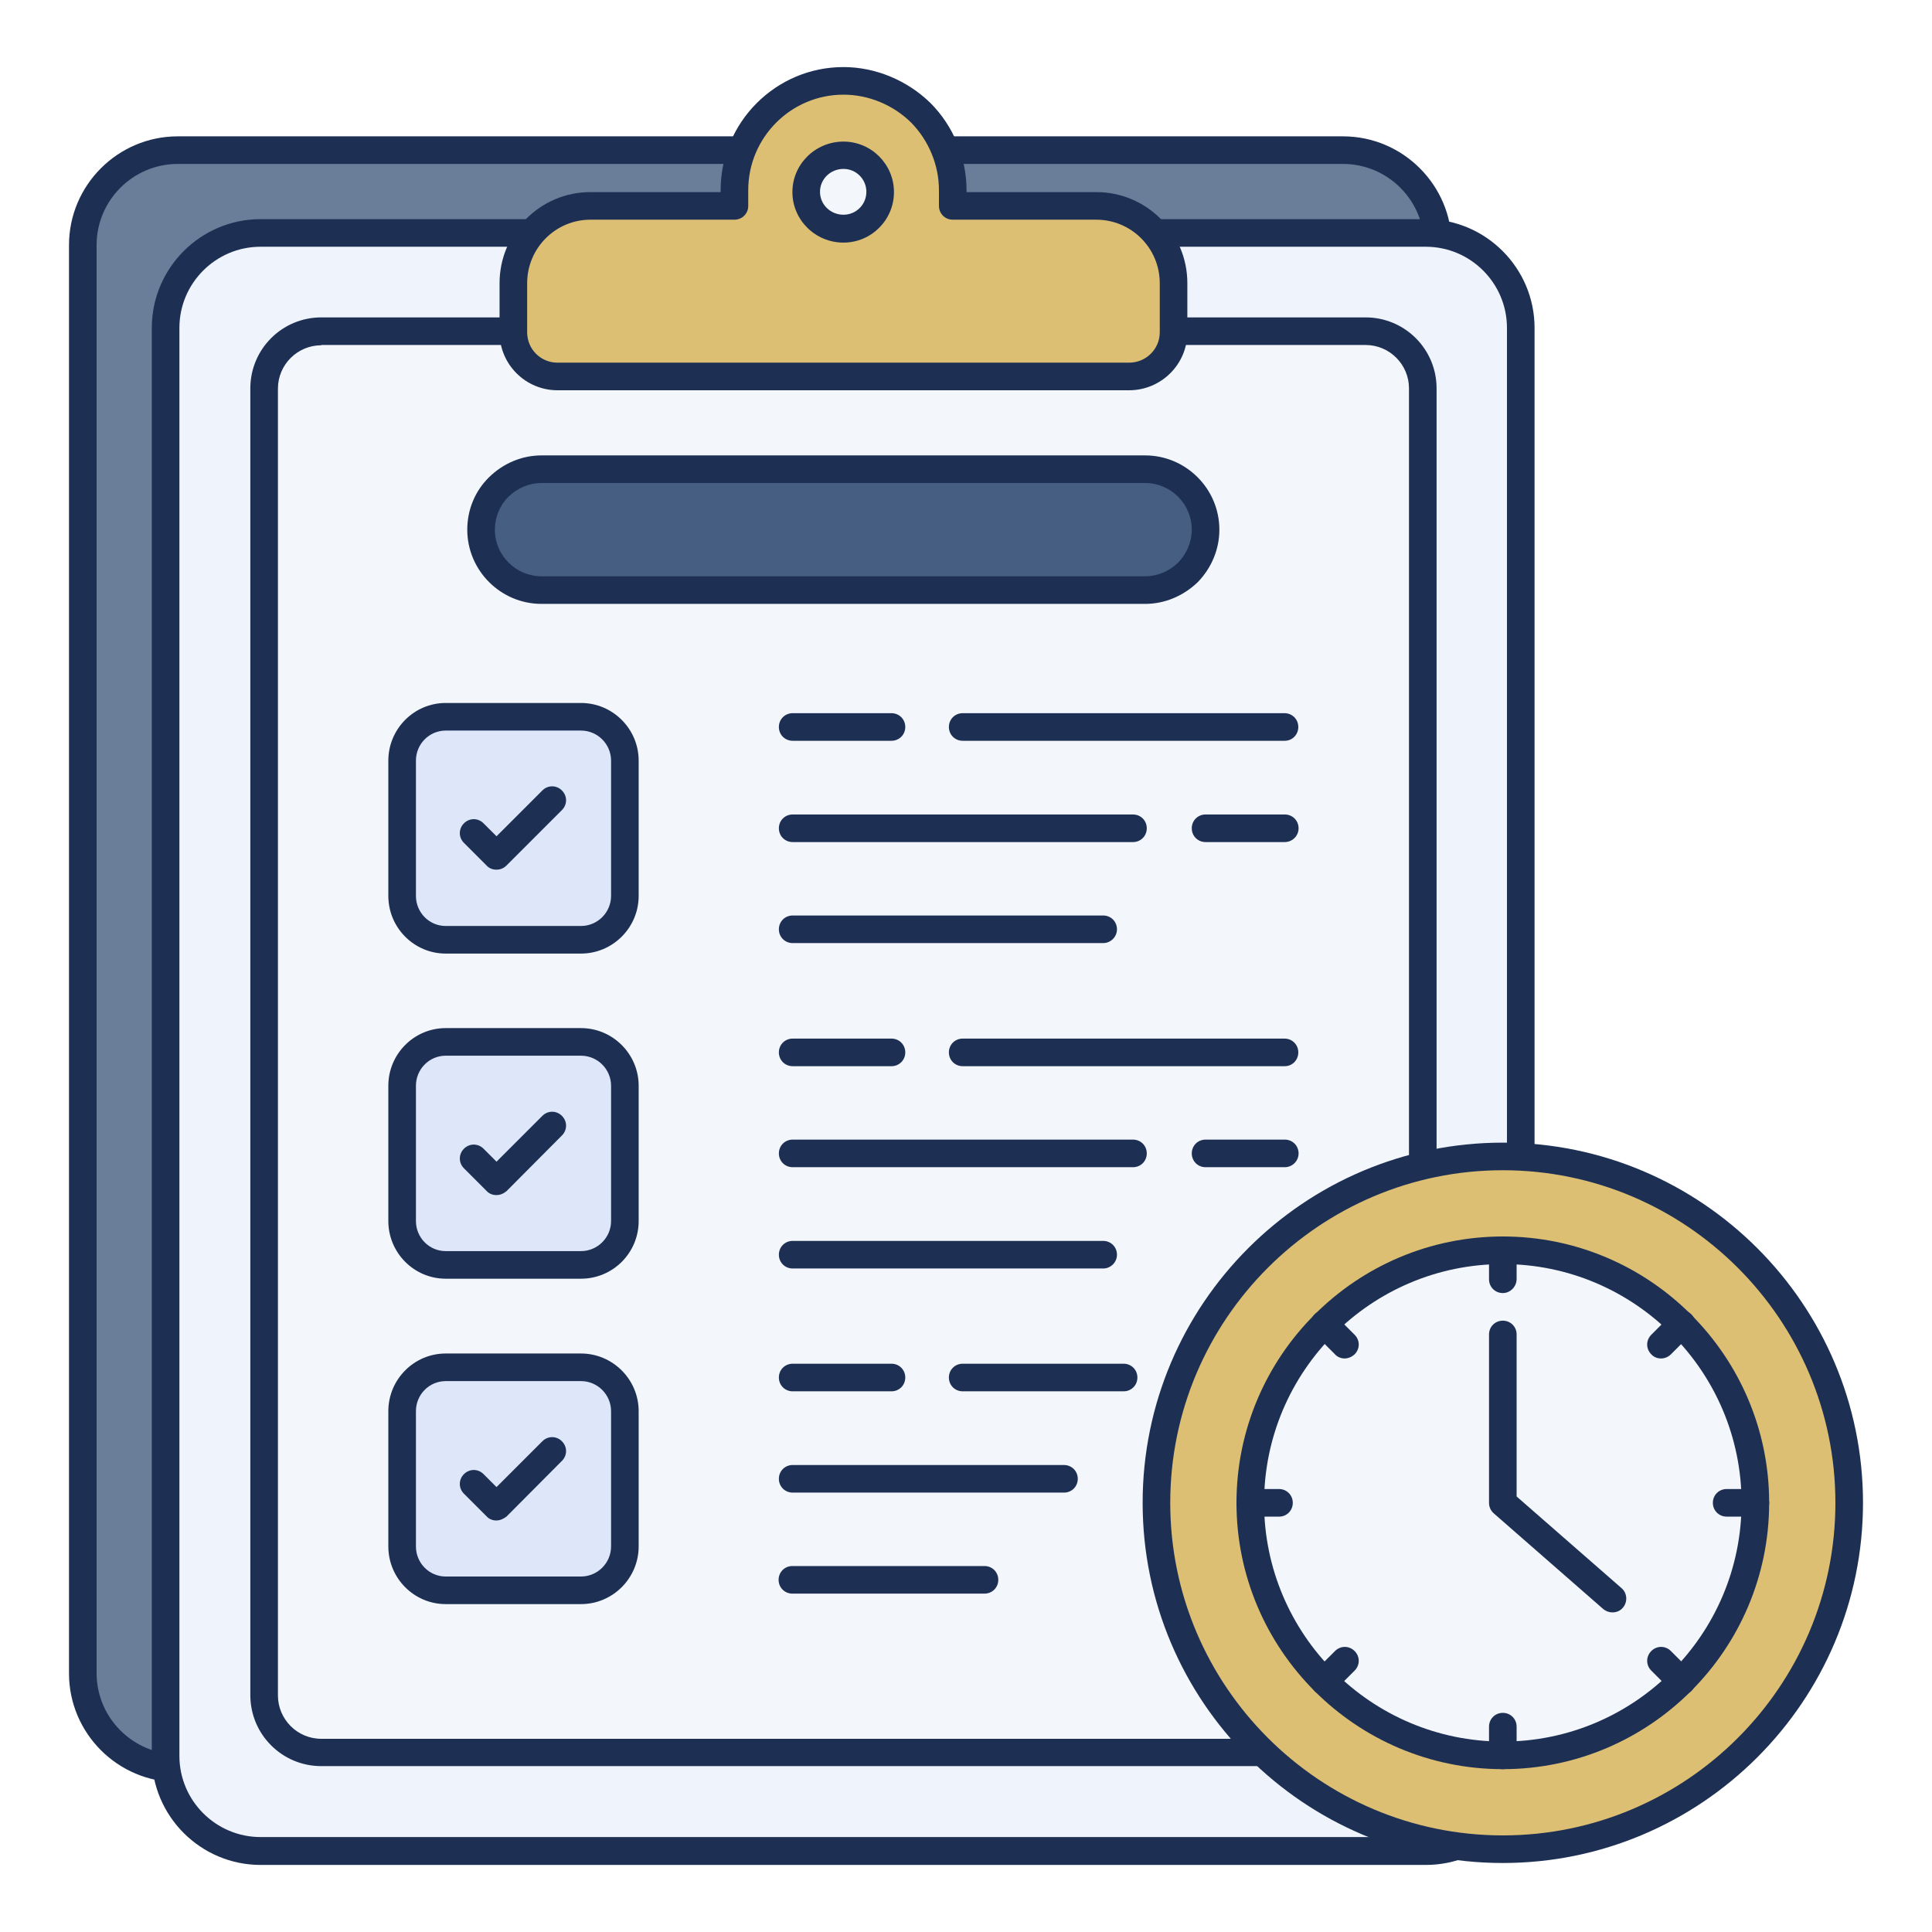 <svg xmlns="http://www.w3.org/2000/svg" xml:space="preserve" id="Deadline" x="0" y="0" enable-background="new 0 0 70 70" version="1.1" viewBox="0 0 70 70">
  <path fill="#6a7e9a" d="M48.66,64.07H6.44c-1.9,0-3.44-1.54-3.44-3.44V8.88c0-1.9,1.54-3.44,3.44-3.44h42.22
			c1.9,0,3.44,1.54,3.44,3.44v51.74C52.11,62.53,50.57,64.07,48.66,64.07z" class="color5b52c5 svgShape"></path>
  <path fill="#1d3054" d="M48.66,64.57H6.44c-2.17,0-3.94-1.77-3.94-3.94V8.88c0-2.17,1.77-3.94,3.94-3.94h42.22
			c2.17,0,3.94,1.77,3.94,3.94v51.74C52.61,62.8,50.84,64.57,48.66,64.57z M6.44,5.94c-1.62,0-2.94,1.32-2.94,2.94v51.74
			c0,1.62,1.32,2.94,2.94,2.94h42.22c1.62,0,2.94-1.32,2.94-2.94V8.88c0-1.62-1.32-2.94-2.94-2.94H6.44z" class="color000100 svgShape"></path>
  <path fill="#eff3fc" d="M55.11,11.88v51.74c0,1.9-1.54,3.45-3.44,3.45H9.45c-1.9,0-3.45-1.55-3.45-3.45V11.88
			c0-1.9,1.55-3.45,3.45-3.45h42.22C53.57,8.43,55.11,9.98,55.11,11.88z" class="color8f90fb svgShape"></path>
  <path fill="#1d3054" d="M51.66,67.57H9.44c-2.17,0-3.94-1.77-3.94-3.94V11.88c0-2.17,1.77-3.94,3.94-3.94h42.22
			c2.17,0,3.94,1.77,3.94,3.94v51.74C55.61,65.8,53.84,67.57,51.66,67.57z M9.44,8.94c-1.62,0-2.94,1.32-2.94,2.94v51.74
			c0,1.62,1.32,2.94,2.94,2.94h42.22c1.62,0,2.94-1.32,2.94-2.94V11.88c0-1.62-1.32-2.94-2.94-2.94H9.44z" class="color000100 svgShape"></path>
  <path fill="#f3f6fb" d="M51.55,14.07v40.2v9.22H11.64c-1.14,0-2.07-0.93-2.07-2.07V14.07c0-1.14,0.93-2.07,2.07-2.07h37.84
			C50.62,12.01,51.55,12.93,51.55,14.07z" class="colorffffff svgShape"></path>
  <path fill="#1d3054" d="M51.55,63.99H11.64c-1.42,0-2.57-1.15-2.57-2.57V14.07c0-1.42,1.15-2.57,2.57-2.57h37.84
			c1.42,0,2.57,1.15,2.57,2.57v49.42C52.05,63.77,51.82,63.99,51.55,63.99z M11.64,12.51c-0.86,0-1.57,0.7-1.57,1.57v47.35
			c0,0.86,0.7,1.57,1.57,1.57h39.41V14.07c0-0.86-0.7-1.57-1.57-1.57H11.64z" class="color000100 svgShape"></path>
  <path fill="#ddbf74" d="M42.52,10.26v1.78c0,0.88-0.72,1.6-1.61,1.6H20.2c-0.89,0-1.6-0.72-1.6-1.6v-1.78c0-1.54,1.25-2.8,2.79-2.8
			h5.22V6.89c0-2.18,1.76-3.96,3.95-3.96c1.09,0,2.09,0.46,2.8,1.16c0.71,0.71,1.16,1.71,1.16,2.8v0.57h5.2
			C41.26,7.46,42.52,8.72,42.52,10.26z" class="colorfbe063 svgShape"></path>
  <path fill="#1d3054" d="M40.91,14.14H20.2c-1.16,0-2.1-0.94-2.1-2.1v-1.78c0-1.82,1.48-3.3,3.29-3.3h4.72V6.89
			c0-2.46,2-4.46,4.45-4.46c1.16,0,2.31,0.48,3.15,1.3c0.83,0.83,1.31,1.98,1.31,3.16v0.07h4.7c1.82,0,3.3,1.48,3.3,3.3v1.78
			C43.02,13.2,42.07,14.14,40.91,14.14z M21.39,7.96c-1.26,0-2.29,1.03-2.29,2.3v1.78c0,0.61,0.49,1.1,1.1,1.1h20.71
			c0.61,0,1.11-0.49,1.11-1.1v-1.78c0-1.27-1.03-2.3-2.3-2.3h-5.2c-0.28,0-0.5-0.22-0.5-0.5V6.89c0-0.91-0.37-1.8-1.01-2.45
			c-0.65-0.64-1.54-1.01-2.45-1.01c-1.9,0-3.45,1.55-3.45,3.46v0.57c0,0.28-0.22,0.5-0.5,0.5H21.39z" class="color000100 svgShape"></path>
  <path fill="#f3f6fb" d="M30.56,5.62c0.74,0,1.33,0.6,1.33,1.33c0,0.74-0.6,1.33-1.33,1.33c-0.75,0-1.35-0.6-1.35-1.33
			C29.21,6.22,29.81,5.62,30.56,5.62z" class="colorffffff svgShape"></path>
  <path fill="#1d3054" d="M30.56,8.79c-1.02,0-1.85-0.82-1.85-1.83s0.83-1.83,1.85-1.83c1.01,0,1.83,0.82,1.83,1.83
			S31.57,8.79,30.56,8.79z M30.56,6.12c-0.47,0-0.85,0.37-0.85,0.83s0.38,0.83,0.85,0.83c0.46,0,0.83-0.37,0.83-0.83
			S31.02,6.12,30.56,6.12z" class="color000100 svgShape"></path>
  <path fill="#455e81" d="M43.68,19.19c0,0.6-0.25,1.15-0.64,1.55c-0.4,0.39-0.95,0.64-1.55,0.64H19.62c-1.21,0-2.19-0.98-2.19-2.19
			c0-0.6,0.24-1.15,0.64-1.55c0.4-0.39,0.94-0.64,1.55-0.64h21.87C42.7,17,43.68,17.98,43.68,19.19z" class="color495e66 svgShape"></path>
  <path fill="#1d3054" d="M41.49,21.88H19.62c-1.48,0-2.69-1.21-2.69-2.69c0-0.72,0.28-1.4,0.79-1.9c0.52-0.51,1.2-0.79,1.9-0.79h21.87
			c1.48,0,2.69,1.21,2.69,2.69c0,0.71-0.28,1.38-0.78,1.9C42.87,21.6,42.19,21.88,41.49,21.88z M19.62,17.5
			c-0.44,0-0.87,0.18-1.2,0.5c-0.31,0.31-0.49,0.74-0.49,1.19c0,0.93,0.76,1.69,1.69,1.69h21.87c0.45,0,0.87-0.18,1.2-0.5
			c0.31-0.32,0.49-0.75,0.49-1.19c0-0.93-0.76-1.69-1.69-1.69H19.62z" class="color000100 svgShape"></path>
  <path fill="#dee7fa" d="M22.64,27.56v4.9c0,0.88-0.71,1.59-1.59,1.59h-4.9c-0.87,0-1.58-0.71-1.58-1.59v-4.9
				c0-0.88,0.71-1.59,1.58-1.59h4.9C21.93,25.97,22.64,26.68,22.64,27.56z" class="color54e28e svgShape"></path>
  <path fill="#1d3054" d="M21.05,34.55h-4.9c-1.15,0-2.08-0.94-2.08-2.09v-4.9c0-1.15,0.93-2.09,2.08-2.09h4.9
				c1.15,0,2.09,0.94,2.09,2.09v4.9C23.14,33.61,22.2,34.55,21.05,34.55z M16.15,26.47c-0.6,0-1.08,0.49-1.08,1.09v4.9
				c0,0.6,0.48,1.09,1.08,1.09h4.9c0.6,0,1.09-0.49,1.09-1.09v-4.9c0-0.6-0.49-1.09-1.09-1.09H16.15z" class="color000100 svgShape"></path>
  <g fill="#b68f2f" class="color000000 svgShape">
    <path fill="#1d3054" d="M46.55 26.84H34.88c-.28 0-.5-.22-.5-.5s.22-.5.5-.5h11.66c.28 0 .5.22.5.5S46.82 26.84 46.55 26.84zM32.3 26.84h-3.58c-.28 0-.5-.22-.5-.5s.22-.5.5-.5h3.58c.28 0 .5.22.5.5S32.58 26.84 32.3 26.84zM46.55 30.51h-2.87c-.28 0-.5-.22-.5-.5s.22-.5.5-.5h2.87c.28 0 .5.22.5.5S46.82 30.51 46.55 30.51zM41.05 30.51H28.72c-.28 0-.5-.22-.5-.5s.22-.5.5-.5h12.33c.28 0 .5.22.5.5S41.33 30.51 41.05 30.51zM39.97 34.17H28.72c-.28 0-.5-.22-.5-.5s.22-.5.5-.5h11.25c.28 0 .5.22.5.5S40.24 34.17 39.97 34.17z" class="color000100 svgShape"></path>
  </g>
  <g fill="#b68f2f" class="color000000 svgShape">
    <path fill="#dee7fa" d="M22.64,39.34v4.9c0,0.88-0.71,1.59-1.59,1.59h-4.9c-0.87,0-1.58-0.71-1.58-1.59v-4.9
				c0-0.88,0.71-1.59,1.58-1.59h4.9C21.93,37.75,22.64,38.46,22.64,39.34z" class="color54e28e svgShape"></path>
    <path fill="#1d3054" d="M21.05,46.33h-4.9c-1.15,0-2.08-0.94-2.08-2.09v-4.9c0-1.15,0.93-2.09,2.08-2.09h4.9
				c1.15,0,2.09,0.94,2.09,2.09v4.9C23.14,45.4,22.2,46.33,21.05,46.33z M16.15,38.25c-0.6,0-1.08,0.49-1.08,1.09v4.9
				c0,0.6,0.48,1.09,1.08,1.09h4.9c0.6,0,1.09-0.49,1.09-1.09v-4.9c0-0.6-0.49-1.09-1.09-1.09H16.15z" class="color000100 svgShape"></path>
    <g fill="#b68f2f" class="color000000 svgShape">
      <path fill="#1d3054" d="M46.55 38.63H34.88c-.28 0-.5-.22-.5-.5s.22-.5.5-.5h11.66c.28 0 .5.22.5.5S46.82 38.63 46.55 38.63zM32.3 38.63h-3.58c-.28 0-.5-.22-.5-.5s.22-.5.5-.5h3.58c.28 0 .5.22.5.5S32.58 38.63 32.3 38.63zM46.55 42.29h-2.87c-.28 0-.5-.22-.5-.5s.22-.5.5-.5h2.87c.28 0 .5.22.5.5S46.82 42.29 46.55 42.29zM41.05 42.29H28.72c-.28 0-.5-.22-.5-.5s.22-.5.5-.5h12.33c.28 0 .5.22.5.5S41.33 42.29 41.05 42.29zM39.97 45.96H28.72c-.28 0-.5-.22-.5-.5s.22-.5.5-.5h11.25c.28 0 .5.22.5.5S40.24 45.96 39.97 45.96z" class="color000100 svgShape"></path>
    </g>
  </g>
  <g fill="#b68f2f" class="color000000 svgShape">
    <path fill="#dee7fa" d="M22.64,51.13v4.9c0,0.88-0.71,1.59-1.59,1.59h-4.9c-0.87,0-1.58-0.71-1.58-1.59v-4.9
				c0-0.88,0.71-1.59,1.58-1.59h4.9C21.93,49.54,22.64,50.25,22.64,51.13z" class="color54e28e svgShape"></path>
    <path fill="#1d3054" d="M21.05,58.12h-4.9c-1.15,0-2.08-0.94-2.08-2.09v-4.9c0-1.15,0.93-2.09,2.08-2.09h4.9
				c1.15,0,2.09,0.94,2.09,2.09v4.9C23.14,57.18,22.2,58.12,21.05,58.12z M16.15,50.04c-0.6,0-1.08,0.49-1.08,1.09v4.9
				c0,0.6,0.48,1.09,1.08,1.09h4.9c0.6,0,1.09-0.49,1.09-1.09v-4.9c0-0.6-0.49-1.09-1.09-1.09H16.15z" class="color000100 svgShape"></path>
    <g fill="#b68f2f" class="color000000 svgShape">
      <path fill="#1d3054" d="M40.71 50.41h-5.83c-.28 0-.5-.22-.5-.5s.22-.5.5-.5h5.83c.28 0 .5.22.5.5S40.99 50.41 40.71 50.41zM32.3 50.41h-3.58c-.28 0-.5-.22-.5-.5s.22-.5.5-.5h3.58c.28 0 .5.22.5.5S32.58 50.41 32.3 50.41zM38.55 54.08h-9.83c-.28 0-.5-.22-.5-.5s.22-.5.5-.5h9.83c.28 0 .5.22.5.5S38.83 54.08 38.55 54.08zM35.67 57.74h-6.96c-.28 0-.5-.22-.5-.5s.22-.5.5-.5h6.96c.28 0 .5.22.5.5S35.95 57.74 35.67 57.74z" class="color000100 svgShape"></path>
    </g>
  </g>
  <g fill="#b68f2f" class="color000000 svgShape">
    <path fill="#1d3054" d="M17.98,31.51c-0.13,0-0.26-0.05-0.35-0.15l-0.82-0.82c-0.2-0.2-0.2-0.51,0-0.71s0.51-0.2,0.71,0l0.47,0.47
			l1.66-1.66c0.2-0.2,0.51-0.2,0.71,0s0.2,0.51,0,0.71l-2.01,2.01C18.24,31.47,18.11,31.51,17.98,31.51z" class="color000100 svgShape"></path>
  </g>
  <g fill="#b68f2f" class="color000000 svgShape">
    <path fill="#1d3054" d="M17.98,43.3c-0.13,0-0.26-0.05-0.35-0.15l-0.82-0.82c-0.2-0.2-0.2-0.51,0-0.71s0.51-0.2,0.71,0l0.47,0.47
			l1.66-1.66c0.2-0.2,0.51-0.2,0.71,0s0.2,0.51,0,0.71l-2.01,2.02C18.24,43.25,18.12,43.3,17.98,43.3z" class="color000100 svgShape"></path>
  </g>
  <g fill="#b68f2f" class="color000000 svgShape">
    <path fill="#1d3054" d="M17.98,55.09c-0.13,0-0.26-0.05-0.35-0.15l-0.82-0.82c-0.2-0.2-0.2-0.51,0-0.71s0.51-0.2,0.71,0l0.47,0.47
			l1.66-1.66c0.2-0.2,0.51-0.2,0.71,0s0.2,0.51,0,0.71l-2.01,2.02C18.24,55.03,18.12,55.09,17.98,55.09z" class="color000100 svgShape"></path>
  </g>
  <g fill="#b68f2f" class="color000000 svgShape">
    <circle cx="54.45" cy="54.45" r="12.55" fill="#ddbf74" class="colorfbe063 svgShape"></circle>
    <path fill="#1d3054" d="M54.45,67.5c-7.2,0-13.05-5.85-13.05-13.05S47.25,41.4,54.45,41.4S67.5,47.26,67.5,54.45
				S61.64,67.5,54.45,67.5z M54.45,42.4c-6.64,0-12.05,5.41-12.05,12.05c0,6.64,5.41,12.05,12.05,12.05
				c6.65,0,12.05-5.41,12.05-12.05C66.5,47.81,61.09,42.4,54.45,42.4z" class="color000100 svgShape"></path>
    <circle cx="54.45" cy="54.45" r="9.15" fill="#f3f6fb" class="colorffffff svgShape"></circle>
    <path fill="#1d3054" d="M54.45,64.1c-5.32,0-9.65-4.33-9.65-9.65c0-5.32,4.33-9.65,9.65-9.65c5.32,0,9.65,4.33,9.65,9.65
				C64.1,59.77,59.77,64.1,54.45,64.1z M54.45,45.8c-4.77,0-8.65,3.88-8.65,8.65s3.88,8.65,8.65,8.65s8.65-3.88,8.65-8.65
				S59.22,45.8,54.45,45.8z" class="color000100 svgShape"></path>
    <path fill="#1d3054" d="M54.45 46.85c-.28 0-.5-.22-.5-.5V45.3c0-.28.22-.5.5-.5s.5.22.5.5v1.04C54.95 46.62 54.72 46.85 54.45 46.85zM54.45 64.1c-.28 0-.5-.22-.5-.5v-1.04c0-.28.22-.5.5-.5s.5.22.5.5v1.04C54.95 63.88 54.72 64.1 54.45 64.1zM63.6 54.95h-1.04c-.28 0-.5-.22-.5-.5s.22-.5.5-.5h1.04c.28 0 .5.22.5.5S63.88 54.95 63.6 54.95zM46.35 54.95H45.3c-.28 0-.5-.22-.5-.5s.22-.5.5-.5h1.04c.28 0 .5.22.5.5S46.62 54.95 46.35 54.95z" class="color000100 svgShape"></path>
    <g fill="#b68f2f" class="color000000 svgShape">
      <path fill="#1d3054" d="M48.72 49.22c-.13 0-.26-.05-.35-.15l-.74-.74c-.2-.2-.2-.51 0-.71s.51-.2.71 0l.74.74c.2.2.2.51 0 .71C48.97 49.17 48.84 49.22 48.72 49.22zM60.92 61.42c-.13 0-.26-.05-.35-.15l-.74-.74c-.2-.2-.2-.51 0-.71s.51-.2.71 0l.74.74c.2.2.2.51 0 .71C61.17 61.37 61.05 61.42 60.92 61.42z" class="color000100 svgShape"></path>
    </g>
    <g fill="#b68f2f" class="color000000 svgShape">
      <path fill="#1d3054" d="M47.98 61.42c-.13 0-.26-.05-.35-.15-.2-.2-.2-.51 0-.71l.74-.74c.2-.2.51-.2.71 0s.2.51 0 .71l-.74.74C48.23 61.37 48.11 61.42 47.98 61.42zM60.18 49.22c-.13 0-.26-.05-.35-.15-.2-.2-.2-.51 0-.71l.74-.74c.2-.2.51-.2.71 0s.2.51 0 .71l-.74.74C60.44 49.17 60.31 49.22 60.18 49.22z" class="color000100 svgShape"></path>
    </g>
    <g fill="#b68f2f" class="color000000 svgShape">
      <path fill="#1d3054" d="M58.42,58.42c-0.12,0-0.23-0.04-0.33-0.12l-3.97-3.47c-0.11-0.1-0.17-0.23-0.17-0.38v-6.1
				c0-0.28,0.22-0.5,0.5-0.5s0.5,0.22,0.5,0.5v5.87l3.8,3.32c0.21,0.18,0.23,0.5,0.05,0.71C58.7,58.37,58.56,58.42,58.42,58.42z" class="color000100 svgShape"></path>
    </g>
  </g>
</svg>
